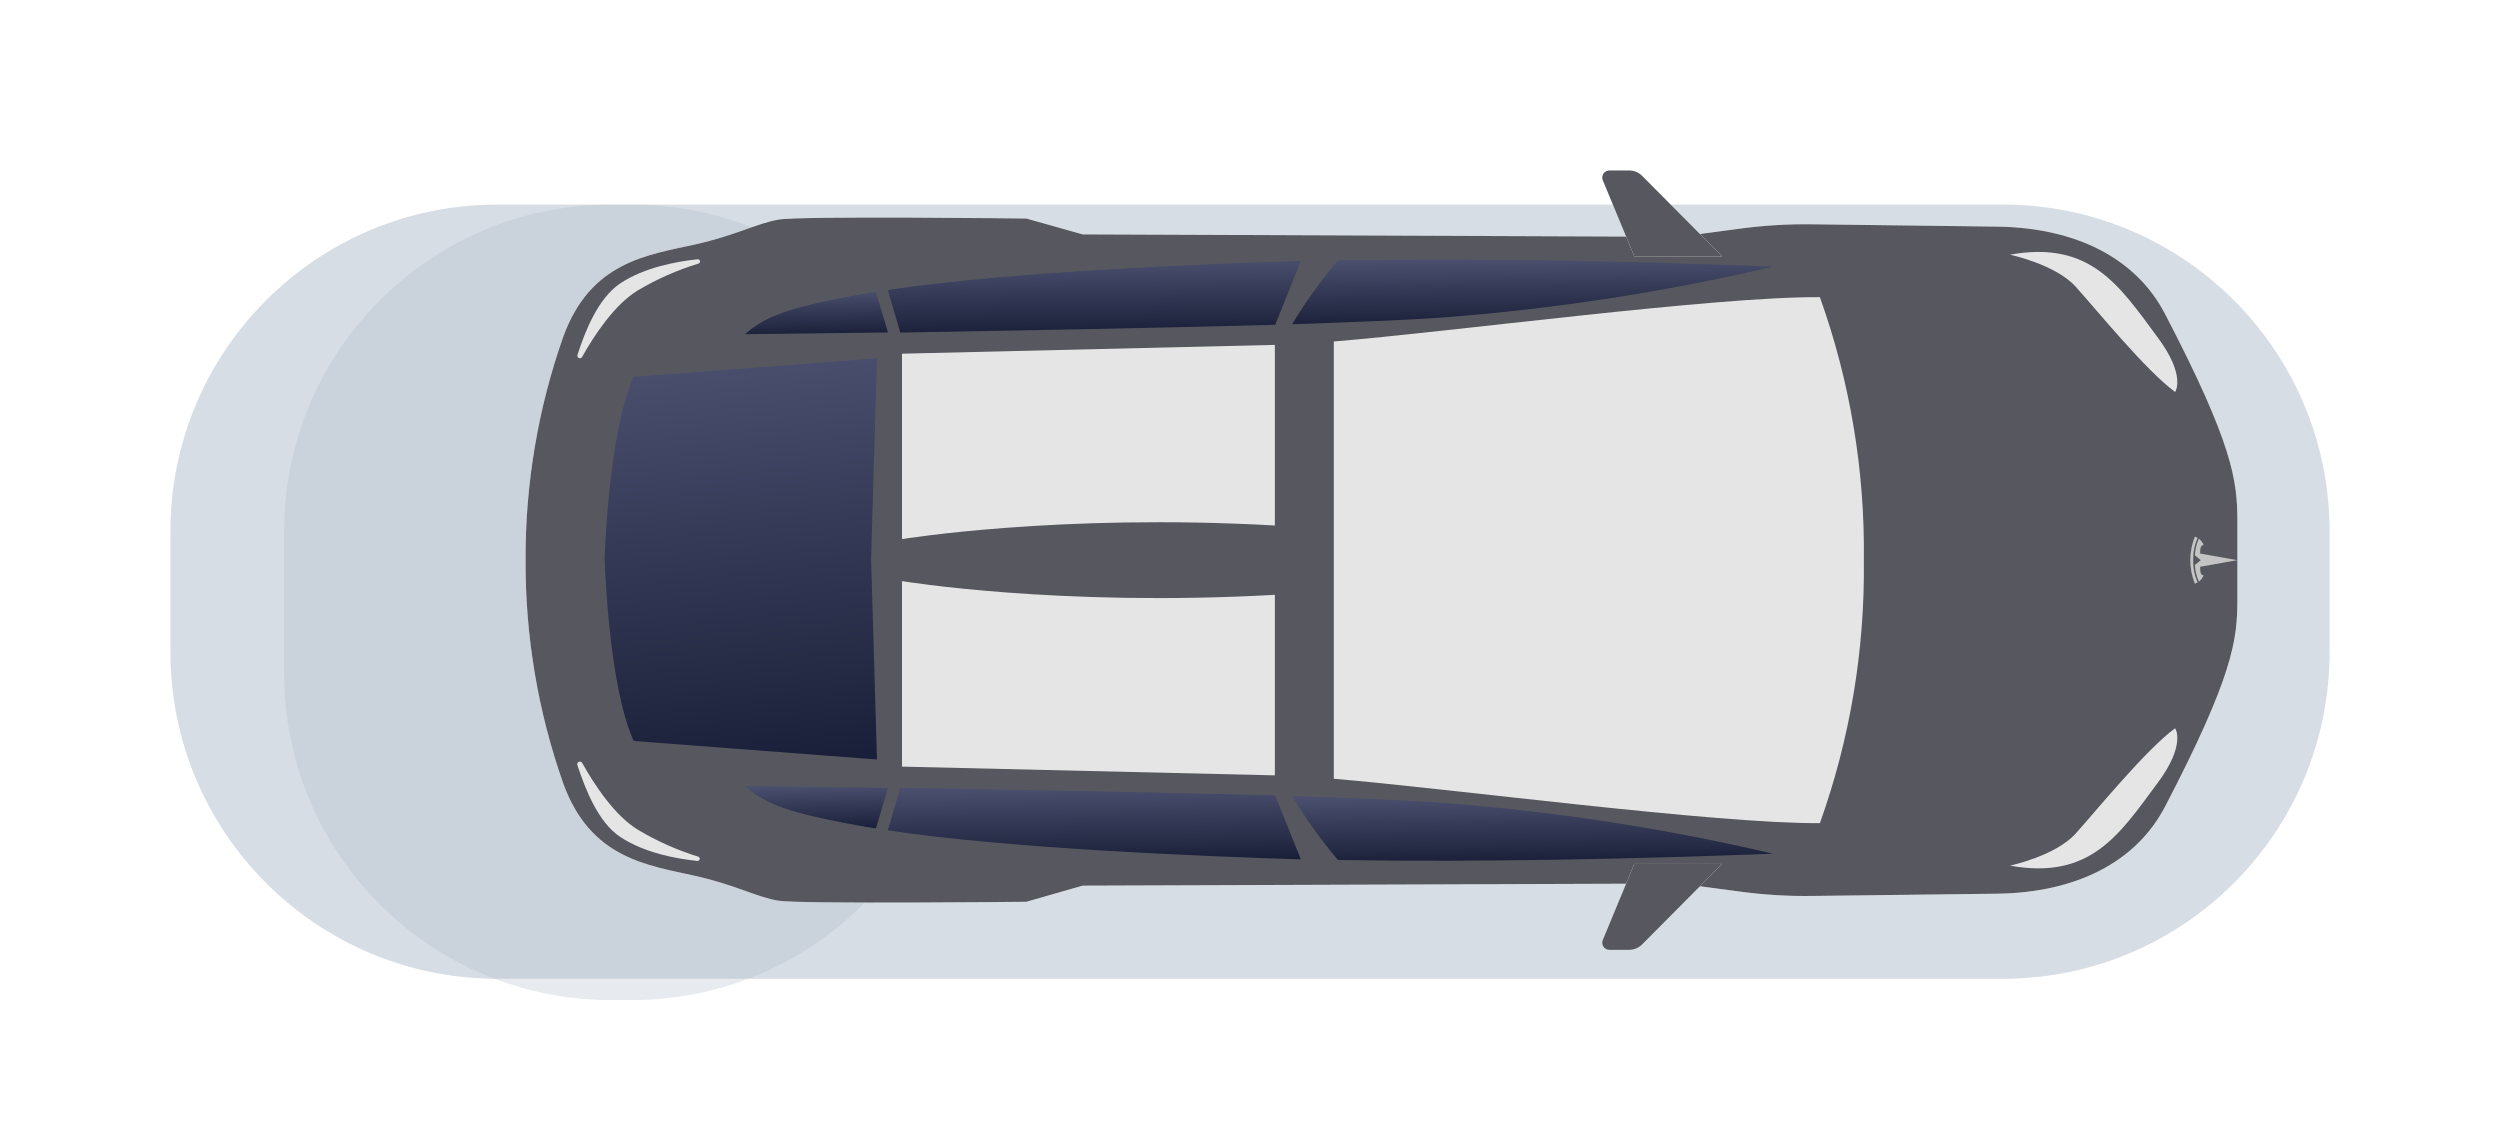 <svg width="352" height="158" viewBox="0 0 352 158" fill="none" xmlns="http://www.w3.org/2000/svg">
<g clip-path="url(#clip0_9_1340)">
<g opacity="0.3" filter="url(#filter0_f_9_1340)">
<g filter="url(#filter1_d_9_1340)">
<path d="M282 24.807H70C44.595 24.807 24 45.401 24 70.807V87.807C24 113.212 44.595 133.807 70 133.807H282C307.405 133.807 328 113.212 328 87.807V70.807C328 45.401 307.405 24.807 282 24.807Z" fill="#AFBCCA"/>
</g>
</g>
<g opacity="0.3" filter="url(#filter2_f_9_1340)">
<g filter="url(#filter3_d_9_1340)">
<path d="M282 24.807H70C44.595 24.807 24 45.401 24 70.807V87.807C24 113.212 44.595 133.807 70 133.807H282C307.405 133.807 328 113.212 328 87.807V70.807C328 45.401 307.405 24.807 282 24.807Z" fill="#AFBCCA"/>
</g>
</g>
<g opacity="0.3" filter="url(#filter4_f_9_1340)">
<g filter="url(#filter5_d_9_1340)">
<path d="M89 24.807H86C60.595 24.807 40 45.401 40 70.807V90.807C40 116.212 60.595 136.807 86 136.807H89C114.405 136.807 135 116.212 135 90.807V70.807C135 45.401 114.405 24.807 89 24.807Z" fill="#AFBCCA"/>
</g>
</g>
<g clip-path="url(#clip1_9_1340)">
<path d="M304.83 44.19C300.71 36.27 292.22 32.11 281.4 31.91L255.09 31.58C251.747 31.538 248.404 31.739 245.09 32.18L236.42 33.34L152.44 33L144.51 30.77C144.51 30.77 112.68 30.38 109.61 30.92C106.54 31.46 103.61 33.13 97.91 34.41C91.16 35.92 83.14 36.81 79.29 47.46C75.745 57.551 73.956 68.175 74 78.87C73.955 89.562 75.745 100.183 79.29 110.27C83.14 120.92 91.16 121.81 97.91 123.33C103.62 124.61 106.55 126.33 109.61 126.82C112.67 127.31 144.51 126.97 144.51 126.97L152.44 124.7L236.44 124.4L245.11 125.55C248.424 125.996 251.766 126.196 255.11 126.15L281.42 125.83C292.24 125.63 300.73 121.47 304.85 113.55C314.4 95.22 315.02 90.07 315.02 84.55V73.2C315 67.66 314.38 62.51 304.83 44.19Z" fill="white"/>
<path d="M304.83 44.19C300.71 36.27 292.22 32.11 281.4 31.91L255.09 31.58C251.747 31.538 248.404 31.739 245.09 32.18L236.42 33.34L152.44 33L144.51 30.77C144.51 30.77 112.68 30.38 109.61 30.92C106.54 31.46 103.61 33.13 97.91 34.41C91.16 35.92 83.14 36.81 79.29 47.46C75.745 57.551 73.956 68.175 74 78.87C73.955 89.562 75.745 100.183 79.29 110.27C83.14 120.92 91.16 121.81 97.91 123.33C103.62 124.61 106.55 126.33 109.61 126.82C112.67 127.31 144.51 126.97 144.51 126.97L152.44 124.7L236.44 124.4L245.11 125.55C248.424 125.996 251.766 126.196 255.11 126.15L281.42 125.83C292.24 125.63 300.73 121.47 304.85 113.55C314.4 95.22 315.02 90.07 315.02 84.55V73.2C315 67.66 314.38 62.51 304.83 44.19Z" fill="#57585F"/>
<path d="M306.44 56.84C295.72 47.5 269.13 41.76 256.24 41.84L261.24 37.97C239.54 36.97 209.82 36.13 183.24 36.74C170.64 37 138.45 38 118.74 41.9C112.23 43.18 107.91 44.27 104.92 47.05H81.7C81.7 47.05 75.92 62.93 75.92 78.87C75.92 94.81 81.7 110.69 81.7 110.69H104.92C107.92 113.47 112.23 114.56 118.74 115.84C138.45 119.71 170.64 120.71 183.16 120.99C209.78 121.61 239.5 120.71 261.16 119.77L256.16 115.9C269.05 115.97 295.64 110.23 306.36 100.9C311.01 96.9 313.75 93.24 313.75 81.67V76.08C313.83 64.51 311.09 60.89 306.44 56.84Z" fill="#57585F"/>
<path d="M179.55 45.73L183.16 36.73C170 37.13 141.85 38.26 125 40.83L126.76 46.83C140.64 46.58 163.54 46.18 179.55 45.73Z" fill="url(#paint0_linear_9_1340)"/>
<path d="M123.33 41.08C121.74 41.34 120.2 41.61 118.74 41.9C112.23 43.18 107.91 44.27 104.92 47.05C104.92 47.05 113.16 46.97 125.03 46.81L123.33 41.08Z" fill="url(#paint1_linear_9_1340)"/>
<path d="M188.39 36.65C185.999 39.472 183.839 42.482 181.93 45.65C190.1 45.39 197.29 45.09 202.44 44.75C218.341 43.588 234.127 41.177 249.65 37.54C231.18 36.82 209.08 36.32 188.39 36.65Z" fill="url(#paint2_linear_9_1340)"/>
<path d="M127 49.8V75.91C127 75.91 149 72.27 179.5 73.99V48.56L127 49.8Z" fill="#E5E5E5"/>
<path d="M283 35.86C283 35.86 289.41 37.21 292.26 40.37C295.11 43.53 302.2 52.24 306.26 55.19C306.26 55.19 307.86 52.9 303.73 47.41C298.39 40.19 294.31 33.82 283 35.86Z" fill="#E5E5E5"/>
<path d="M98.32 37.12C98.401 37.103 98.472 37.054 98.517 36.985C98.562 36.915 98.577 36.831 98.56 36.75C98.543 36.669 98.494 36.598 98.425 36.553C98.355 36.508 98.271 36.493 98.19 36.51C95.19 36.83 90.73 37.66 87.36 39.88C84.17 42 82.32 46.8 81.3 50C81.281 50.082 81.292 50.168 81.33 50.243C81.368 50.318 81.432 50.377 81.509 50.41C81.586 50.443 81.672 50.448 81.753 50.425C81.833 50.401 81.903 50.35 81.95 50.28C83.62 47.28 86.51 42.88 89.8 40.89C92.478 39.296 95.339 38.031 98.32 37.12Z" fill="#E5E5E5"/>
<path d="M230.11 36.09L225.67 25.38C225.607 25.228 225.583 25.062 225.6 24.899C225.617 24.735 225.674 24.578 225.766 24.441C225.858 24.305 225.982 24.193 226.128 24.116C226.273 24.039 226.435 23.999 226.6 24H229.39C229.729 24 230.064 24.066 230.376 24.197C230.689 24.327 230.972 24.519 231.21 24.76L242.48 36.09H230.11Z" fill="white"/>
<path d="M230.11 36.09L225.67 25.38C225.607 25.228 225.583 25.062 225.6 24.899C225.617 24.735 225.674 24.578 225.766 24.441C225.858 24.305 225.982 24.193 226.128 24.116C226.273 24.039 226.435 23.999 226.6 24H229.39C229.729 24 230.064 24.066 230.376 24.197C230.689 24.327 230.972 24.519 231.21 24.76L242.48 36.09H230.11Z" fill="#57585F"/>
<path d="M179.55 112L183.16 121C170 120.6 141.85 119.48 125 116.91L126.76 110.91C140.64 111.15 163.54 111.56 179.55 112Z" fill="url(#paint3_linear_9_1340)"/>
<path d="M123.33 116.65C121.74 116.4 120.2 116.13 118.74 115.84C112.23 114.56 107.91 113.47 104.92 110.69C104.92 110.69 113.16 110.76 125.03 110.93L123.33 116.65Z" fill="url(#paint4_linear_9_1340)"/>
<path d="M188.39 121.09C185.999 118.268 183.839 115.258 181.93 112.09C190.1 112.35 197.29 112.65 202.44 112.99C218.341 114.152 234.127 116.563 249.65 120.2C231.18 120.91 209.08 121.42 188.39 121.09Z" fill="url(#paint5_linear_9_1340)"/>
<path d="M256.24 41.84C241.5 41.72 203.98 46.78 187.8 48.08V109.65C204 111 241.5 116 256.24 115.9C260.487 104.033 262.583 91.503 262.43 78.9C262.59 66.277 260.494 53.726 256.24 41.84Z" fill="#E5E5E5"/>
<path d="M127 107.94V81.82C127 81.82 149 85.47 179.5 83.75V109.17L127 107.94Z" fill="#E5E5E5"/>
<path d="M283 121.88C283 121.88 289.41 120.53 292.26 117.36C295.11 114.19 302.2 105.49 306.26 102.54C306.26 102.54 307.86 104.84 303.73 110.32C298.39 117.55 294.31 123.92 283 121.88Z" fill="#E5E5E5"/>
<path d="M98.32 120.62C98.39 120.646 98.448 120.696 98.484 120.762C98.52 120.827 98.531 120.904 98.516 120.977C98.5 121.05 98.458 121.114 98.398 121.159C98.338 121.204 98.264 121.226 98.19 121.22C95.19 120.91 90.73 120.08 87.36 117.86C84.17 115.77 82.36 110.93 81.3 107.75C81.263 107.657 81.264 107.554 81.303 107.462C81.343 107.37 81.417 107.297 81.51 107.26C81.603 107.223 81.707 107.224 81.799 107.264C81.89 107.303 81.963 107.377 82 107.47C83.67 110.47 86.56 114.87 89.85 116.85C92.513 118.439 95.357 119.705 98.32 120.62Z" fill="#E5E5E5"/>
<path d="M230.11 121.64L225.67 132.35C225.605 132.503 225.58 132.669 225.595 132.835C225.611 133 225.667 133.158 225.76 133.296C225.852 133.434 225.977 133.547 226.124 133.624C226.27 133.702 226.434 133.742 226.6 133.74H229.39C230.073 133.737 230.727 133.464 231.21 132.98L242.48 121.64H230.11Z" fill="white"/>
<path d="M230.11 121.64L225.67 132.35C225.605 132.503 225.58 132.669 225.595 132.835C225.611 133 225.667 133.158 225.76 133.296C225.852 133.434 225.977 133.547 226.124 133.624C226.27 133.702 226.434 133.742 226.6 133.74H229.39C230.073 133.737 230.727 133.464 231.21 132.98L242.48 121.64H230.11Z" fill="#57585F"/>
<path d="M123.48 50.45L89.23 53.06C85.65 60.86 85.13 78.7 85.13 78.7C85.13 78.7 85.65 96.53 89.23 104.33L123.48 106.94L122.65 78.7L123.48 50.45Z" fill="url(#paint6_linear_9_1340)"/>
<path d="M315 78.87L309.78 77.94C309.78 77.06 309.88 76.78 310.27 76.74C310.133 76.384 309.902 76.073 309.6 75.84C309.269 76.582 309.079 77.379 309.04 78.19L309.87 78.87L309.04 79.55C309.079 80.358 309.269 81.152 309.6 81.89C309.903 81.663 310.135 81.354 310.27 81C309.88 81 309.78 80.68 309.78 79.8L315 78.87Z" fill="#C4C4C4"/>
<path d="M308.8 78.87C308.782 77.794 308.994 76.728 309.42 75.74C309.299 75.666 309.172 75.602 309.04 75.55C308.173 77.678 308.173 80.062 309.04 82.19C309.04 82.19 309.18 82.13 309.42 82C308.995 81.012 308.784 79.945 308.8 78.87Z" fill="#C4C4C4"/>
</g>
</g>
<defs>
<filter id="filter0_f_9_1340" x="0" y="0.807" width="352" height="157" filterUnits="userSpaceOnUse" color-interpolation-filters="sRGB">
<feFlood flood-opacity="0" result="BackgroundImageFix"/>
<feBlend mode="normal" in="SourceGraphic" in2="BackgroundImageFix" result="shape"/>
<feGaussianBlur stdDeviation="12" result="effect1_foregroundBlur_9_1340"/>
</filter>
<filter id="filter1_d_9_1340" x="20" y="24.807" width="312" height="117" filterUnits="userSpaceOnUse" color-interpolation-filters="sRGB">
<feFlood flood-opacity="0" result="BackgroundImageFix"/>
<feColorMatrix in="SourceAlpha" type="matrix" values="0 0 0 0 0 0 0 0 0 0 0 0 0 0 0 0 0 0 127 0" result="hardAlpha"/>
<feOffset dy="4"/>
<feGaussianBlur stdDeviation="2"/>
<feComposite in2="hardAlpha" operator="out"/>
<feColorMatrix type="matrix" values="0 0 0 0 0 0 0 0 0 0 0 0 0 0 0 0 0 0 0.25 0"/>
<feBlend mode="normal" in2="BackgroundImageFix" result="effect1_dropShadow_9_1340"/>
<feBlend mode="normal" in="SourceGraphic" in2="effect1_dropShadow_9_1340" result="shape"/>
</filter>
<filter id="filter2_f_9_1340" x="0" y="0.807" width="352" height="157" filterUnits="userSpaceOnUse" color-interpolation-filters="sRGB">
<feFlood flood-opacity="0" result="BackgroundImageFix"/>
<feBlend mode="normal" in="SourceGraphic" in2="BackgroundImageFix" result="shape"/>
<feGaussianBlur stdDeviation="12" result="effect1_foregroundBlur_9_1340"/>
</filter>
<filter id="filter3_d_9_1340" x="20" y="24.807" width="312" height="117" filterUnits="userSpaceOnUse" color-interpolation-filters="sRGB">
<feFlood flood-opacity="0" result="BackgroundImageFix"/>
<feColorMatrix in="SourceAlpha" type="matrix" values="0 0 0 0 0 0 0 0 0 0 0 0 0 0 0 0 0 0 127 0" result="hardAlpha"/>
<feOffset dy="4"/>
<feGaussianBlur stdDeviation="2"/>
<feComposite in2="hardAlpha" operator="out"/>
<feColorMatrix type="matrix" values="0 0 0 0 0 0 0 0 0 0 0 0 0 0 0 0 0 0 0.25 0"/>
<feBlend mode="normal" in2="BackgroundImageFix" result="effect1_dropShadow_9_1340"/>
<feBlend mode="normal" in="SourceGraphic" in2="effect1_dropShadow_9_1340" result="shape"/>
</filter>
<filter id="filter4_f_9_1340" x="21" y="5.807" width="133" height="150" filterUnits="userSpaceOnUse" color-interpolation-filters="sRGB">
<feFlood flood-opacity="0" result="BackgroundImageFix"/>
<feBlend mode="normal" in="SourceGraphic" in2="BackgroundImageFix" result="shape"/>
<feGaussianBlur stdDeviation="9.5" result="effect1_foregroundBlur_9_1340"/>
</filter>
<filter id="filter5_d_9_1340" x="36" y="24.807" width="103" height="120" filterUnits="userSpaceOnUse" color-interpolation-filters="sRGB">
<feFlood flood-opacity="0" result="BackgroundImageFix"/>
<feColorMatrix in="SourceAlpha" type="matrix" values="0 0 0 0 0 0 0 0 0 0 0 0 0 0 0 0 0 0 127 0" result="hardAlpha"/>
<feOffset dy="4"/>
<feGaussianBlur stdDeviation="2"/>
<feComposite in2="hardAlpha" operator="out"/>
<feColorMatrix type="matrix" values="0 0 0 0 0 0 0 0 0 0 0 0 0 0 0 0 0 0 0.25 0"/>
<feBlend mode="normal" in2="BackgroundImageFix" result="effect1_dropShadow_9_1340"/>
<feBlend mode="normal" in="SourceGraphic" in2="effect1_dropShadow_9_1340" result="shape"/>
</filter>
<linearGradient id="paint0_linear_9_1340" x1="151.447" y1="46.956" x2="151.323" y2="36.735" gradientUnits="userSpaceOnUse">
<stop stop-color="#1B203A"/>
<stop offset="1" stop-color="#494F6D"/>
</linearGradient>
<linearGradient id="paint1_linear_9_1340" x1="114.065" y1="47.125" x2="113.939" y2="41.085" gradientUnits="userSpaceOnUse">
<stop stop-color="#1B203A"/>
<stop offset="1" stop-color="#494F6D"/>
</linearGradient>
<linearGradient id="paint2_linear_9_1340" x1="212.724" y1="45.764" x2="212.638" y2="36.55" gradientUnits="userSpaceOnUse">
<stop stop-color="#1B203A"/>
<stop offset="1" stop-color="#494F6D"/>
</linearGradient>
<linearGradient id="paint3_linear_9_1340" x1="151.447" y1="121.126" x2="151.323" y2="110.915" gradientUnits="userSpaceOnUse">
<stop stop-color="#1B203A"/>
<stop offset="1" stop-color="#494F6D"/>
</linearGradient>
<linearGradient id="paint4_linear_9_1340" x1="114.065" y1="116.724" x2="113.94" y2="110.695" gradientUnits="userSpaceOnUse">
<stop stop-color="#1B203A"/>
<stop offset="1" stop-color="#494F6D"/>
</linearGradient>
<linearGradient id="paint5_linear_9_1340" x1="212.724" y1="121.307" x2="212.638" y2="112.094" gradientUnits="userSpaceOnUse">
<stop stop-color="#1B203A"/>
<stop offset="1" stop-color="#494F6D"/>
</linearGradient>
<linearGradient id="paint6_linear_9_1340" x1="102.569" y1="107.646" x2="96.741" y2="51.07" gradientUnits="userSpaceOnUse">
<stop stop-color="#1B203A"/>
<stop offset="1" stop-color="#494F6D"/>
</linearGradient>
<clipPath id="clip0_9_1340">
<rect width="352" height="158" fill="white"/>
</clipPath>
<clipPath id="clip1_9_1340">
<rect width="241" height="109.74" fill="white" transform="translate(74 24)"/>
</clipPath>
</defs>
</svg>
